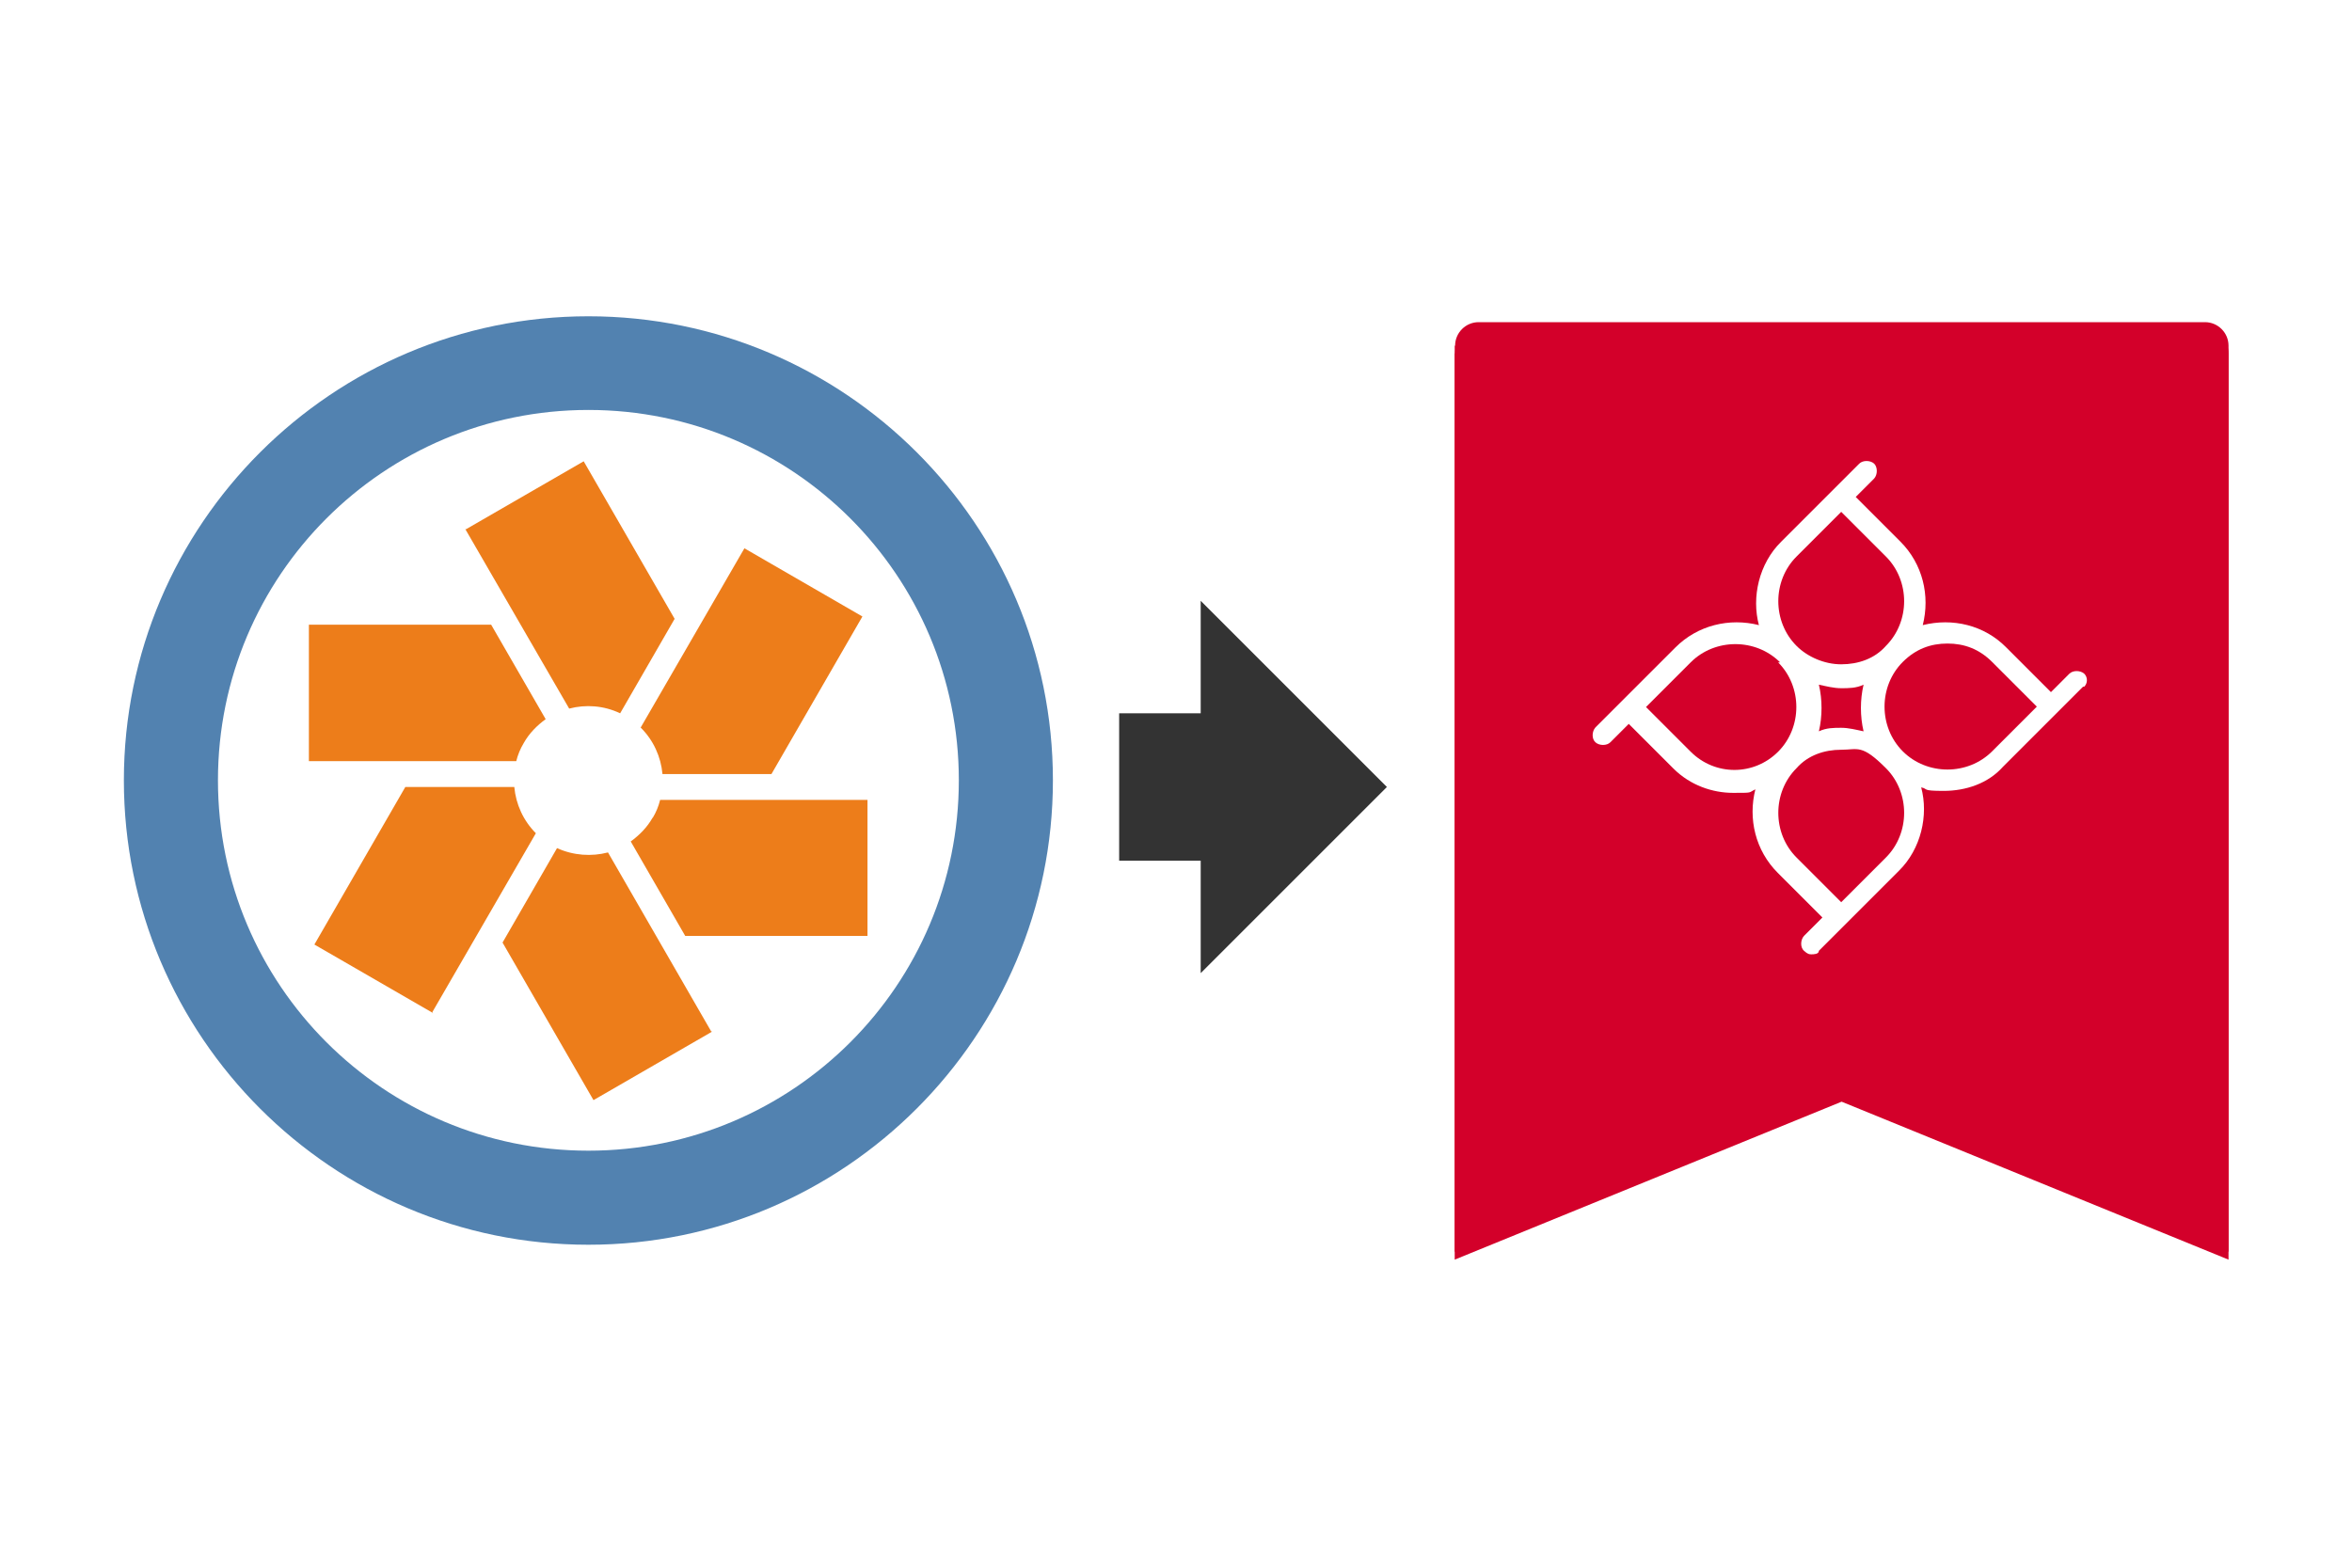 <?xml version="1.0" encoding="UTF-8"?>
<svg id="Layer_1" xmlns="http://www.w3.org/2000/svg" xmlns:xlink="http://www.w3.org/1999/xlink" version="1.1" viewBox="0 0 600 400">
  <!-- Generator: Adobe Illustrator 29.0.1, SVG Export Plug-In . SVG Version: 2.1.0 Build 192)  -->
  <defs>
    <style>
      .st0 {
        filter: url(#drop-shadow-1);
      }

      .st1 {
        fill: #d3002a;
      }

      .st2 {
        fill: #ed7d1a;
      }

      .st3 {
        fill: #5282b0;
      }

      .st4 {
        fill: #fff;
      }

      .st5 {
        fill: #333;
      }
    </style>
    <filter id="drop-shadow-1" x="352.4" y="65.7" width="235" height="274" filterUnits="userSpaceOnUse">
      <feOffset dx="0" dy="2"/>
      <feGaussianBlur result="blur" stdDeviation="6"/>
      <feFlood flood-color="#010101" flood-opacity=".2"/>
      <feComposite in2="blur" operator="in"/>
      <feComposite in="SourceGraphic"/>
    </filter>
  </defs>
  <g class="st0">
    <path class="st1" d="M371.1,88.2v231.2l98.7-40.3,98.7,40.3V88.2c0-3.3-2.7-6-6-6h-185.3c-3.3,0-6,2.7-6,6Z"/>
  </g>
  <rect class="st4" x="385.5" y="100.4" width="166.8" height="160.8"/>
  <g>
    <path class="st2" d="M118.7,135l26.5,45.8c4.2-1.1,8.8-.8,13,1.2l13.9-24.1-23.2-40.2-30.3,17.5h0l.3-.2ZM78.8,194.2h52.9c.4-1.6,1-3.1,1.9-4.6,1.4-2.5,3.4-4.5,5.6-6.1l-13.9-24.1h-46.5v35h0v-.3ZM166.5,208.6c-1.4,2.5-3.4,4.5-5.6,6.1l13.9,24.1h46.5v-34.7h-52.9c-.4,1.6-1,3.1-1.9,4.6ZM163.5,185.7c3.2,3.2,5.1,7.4,5.5,11.8h27.8l23.2-40.2-30.1-17.4-26.5,45.8ZM110.2,258.4l26.5-45.8c-3.2-3.2-5.1-7.4-5.5-11.8h-27.8l-23.2,40.2,30.3,17.5h-.2ZM181.5,263.3l-26.4-45.8c-4.2,1.1-8.8.8-13-1.1l-13.9,24.1,23.2,40.2,30.3-17.5h-.3Z"/>
    <path class="st3" d="M150.1,80.7c-65.3,0-118.5,53.1-118.5,118.4s53.1,118.5,118.5,118.5,118.5-53.2,118.5-118.5-53.1-118.4-118.5-118.4h0ZM150.1,104.6c52.2,0,94.5,42.3,94.5,94.5s-42.3,94.5-94.5,94.5-94.5-42.3-94.5-94.5,42.3-94.5,94.5-94.5h0Z"/>
  </g>
  <g>
    <path class="st1" d="M469.7,191.3c-4.3,0-8.5,1.4-11.4,4.7-6.2,6.2-6.2,16.6,0,22.8l11.4,11.4,11.4-11.4c6.2-6.2,6.2-16.6,0-22.8s-7.1-4.7-11.4-4.7Z"/>
    <path class="st1" d="M371.1,88.2v231.2l98.7-40.3,98.7,40.3V88.2c0-3.3-2.7-6-6-6h-185.3c-3.3,0-6,2.7-6,6ZM531.4,175.2l-20.4,20.4c-3.8,4.3-9.5,6.2-15.2,6.2s-3.8-.5-5.7-.9c1.9,7.1,0,15.7-5.7,21.3l-20.4,20.4c0,.9-1.4.9-1.9.9s-.9,0-1.9-.9-.9-2.8,0-3.8l4.7-4.7-11.4-11.4c-5.7-5.7-7.6-13.8-5.7-21.3-1.9.9-.5.9-5.7.9s-10.9-1.9-15.2-6.2l-11.4-11.4-4.7,4.7c-.9.9-2.8.9-3.8,0s-.9-2.8,0-3.8l20.4-20.4c5.7-5.7,13.8-7.6,21.3-5.7-1.9-7.1,0-15.7,5.7-21.3l13.3-13.3,6.6-6.6c.9-.9,2.8-.9,3.8,0,.9.9.9,2.8,0,3.8l-4.7,4.7,11.4,11.4c5.7,5.7,7.6,13.8,5.7,21.3,7.6-1.9,15.7,0,21.3,5.7l11.4,11.4,4.7-4.7c.9-.9,2.8-.9,3.8,0h0c.9.9.9,2.4,0,3.3h-.5Z"/>
    <path class="st1" d="M454.1,169c-6.2-6.2-16.6-6.2-22.8,0l-11.4,11.4,11.4,11.4h0c6.2,6.2,16.1,6.2,22.3,0s6.2-16.6,0-22.8h.5Z"/>
    <path class="st1" d="M496.8,164.2c-4.3,0-8.1,1.4-11.4,4.7-6.2,6.2-6.2,16.6,0,22.8s16.6,6.2,22.8,0l11.4-11.4-11.4-11.4c-3.3-3.3-7.1-4.7-11.4-4.7Z"/>
    <path class="st1" d="M469.7,169.5c4.3,0,8.5-1.4,11.4-4.7,6.2-6.2,6.2-16.6,0-22.8l-11.4-11.4-11.4,11.4c-6.2,6.2-6.2,16.6,0,22.8,2.8,2.8,7.1,4.7,11.4,4.7Z"/>
    <path class="st1" d="M469.7,175.6c-1.9,0-3.8-.5-5.7-.9.9,3.8.9,8.1,0,11.9,1.9-.9,3.8-.9,5.7-.9s3.8.5,5.7.9c-.9-3.8-.9-8.1,0-11.9-1.9.9-3.8.9-5.7.9Z"/>
  </g>
  <polygon class="st5" points="285.5 219.6 295.3 219.6 306.3 219.6 306.3 248.3 353.8 200.8 306.3 153.3 306.3 182 295.3 182 285.5 182 285.5 219.6"/>
</svg>